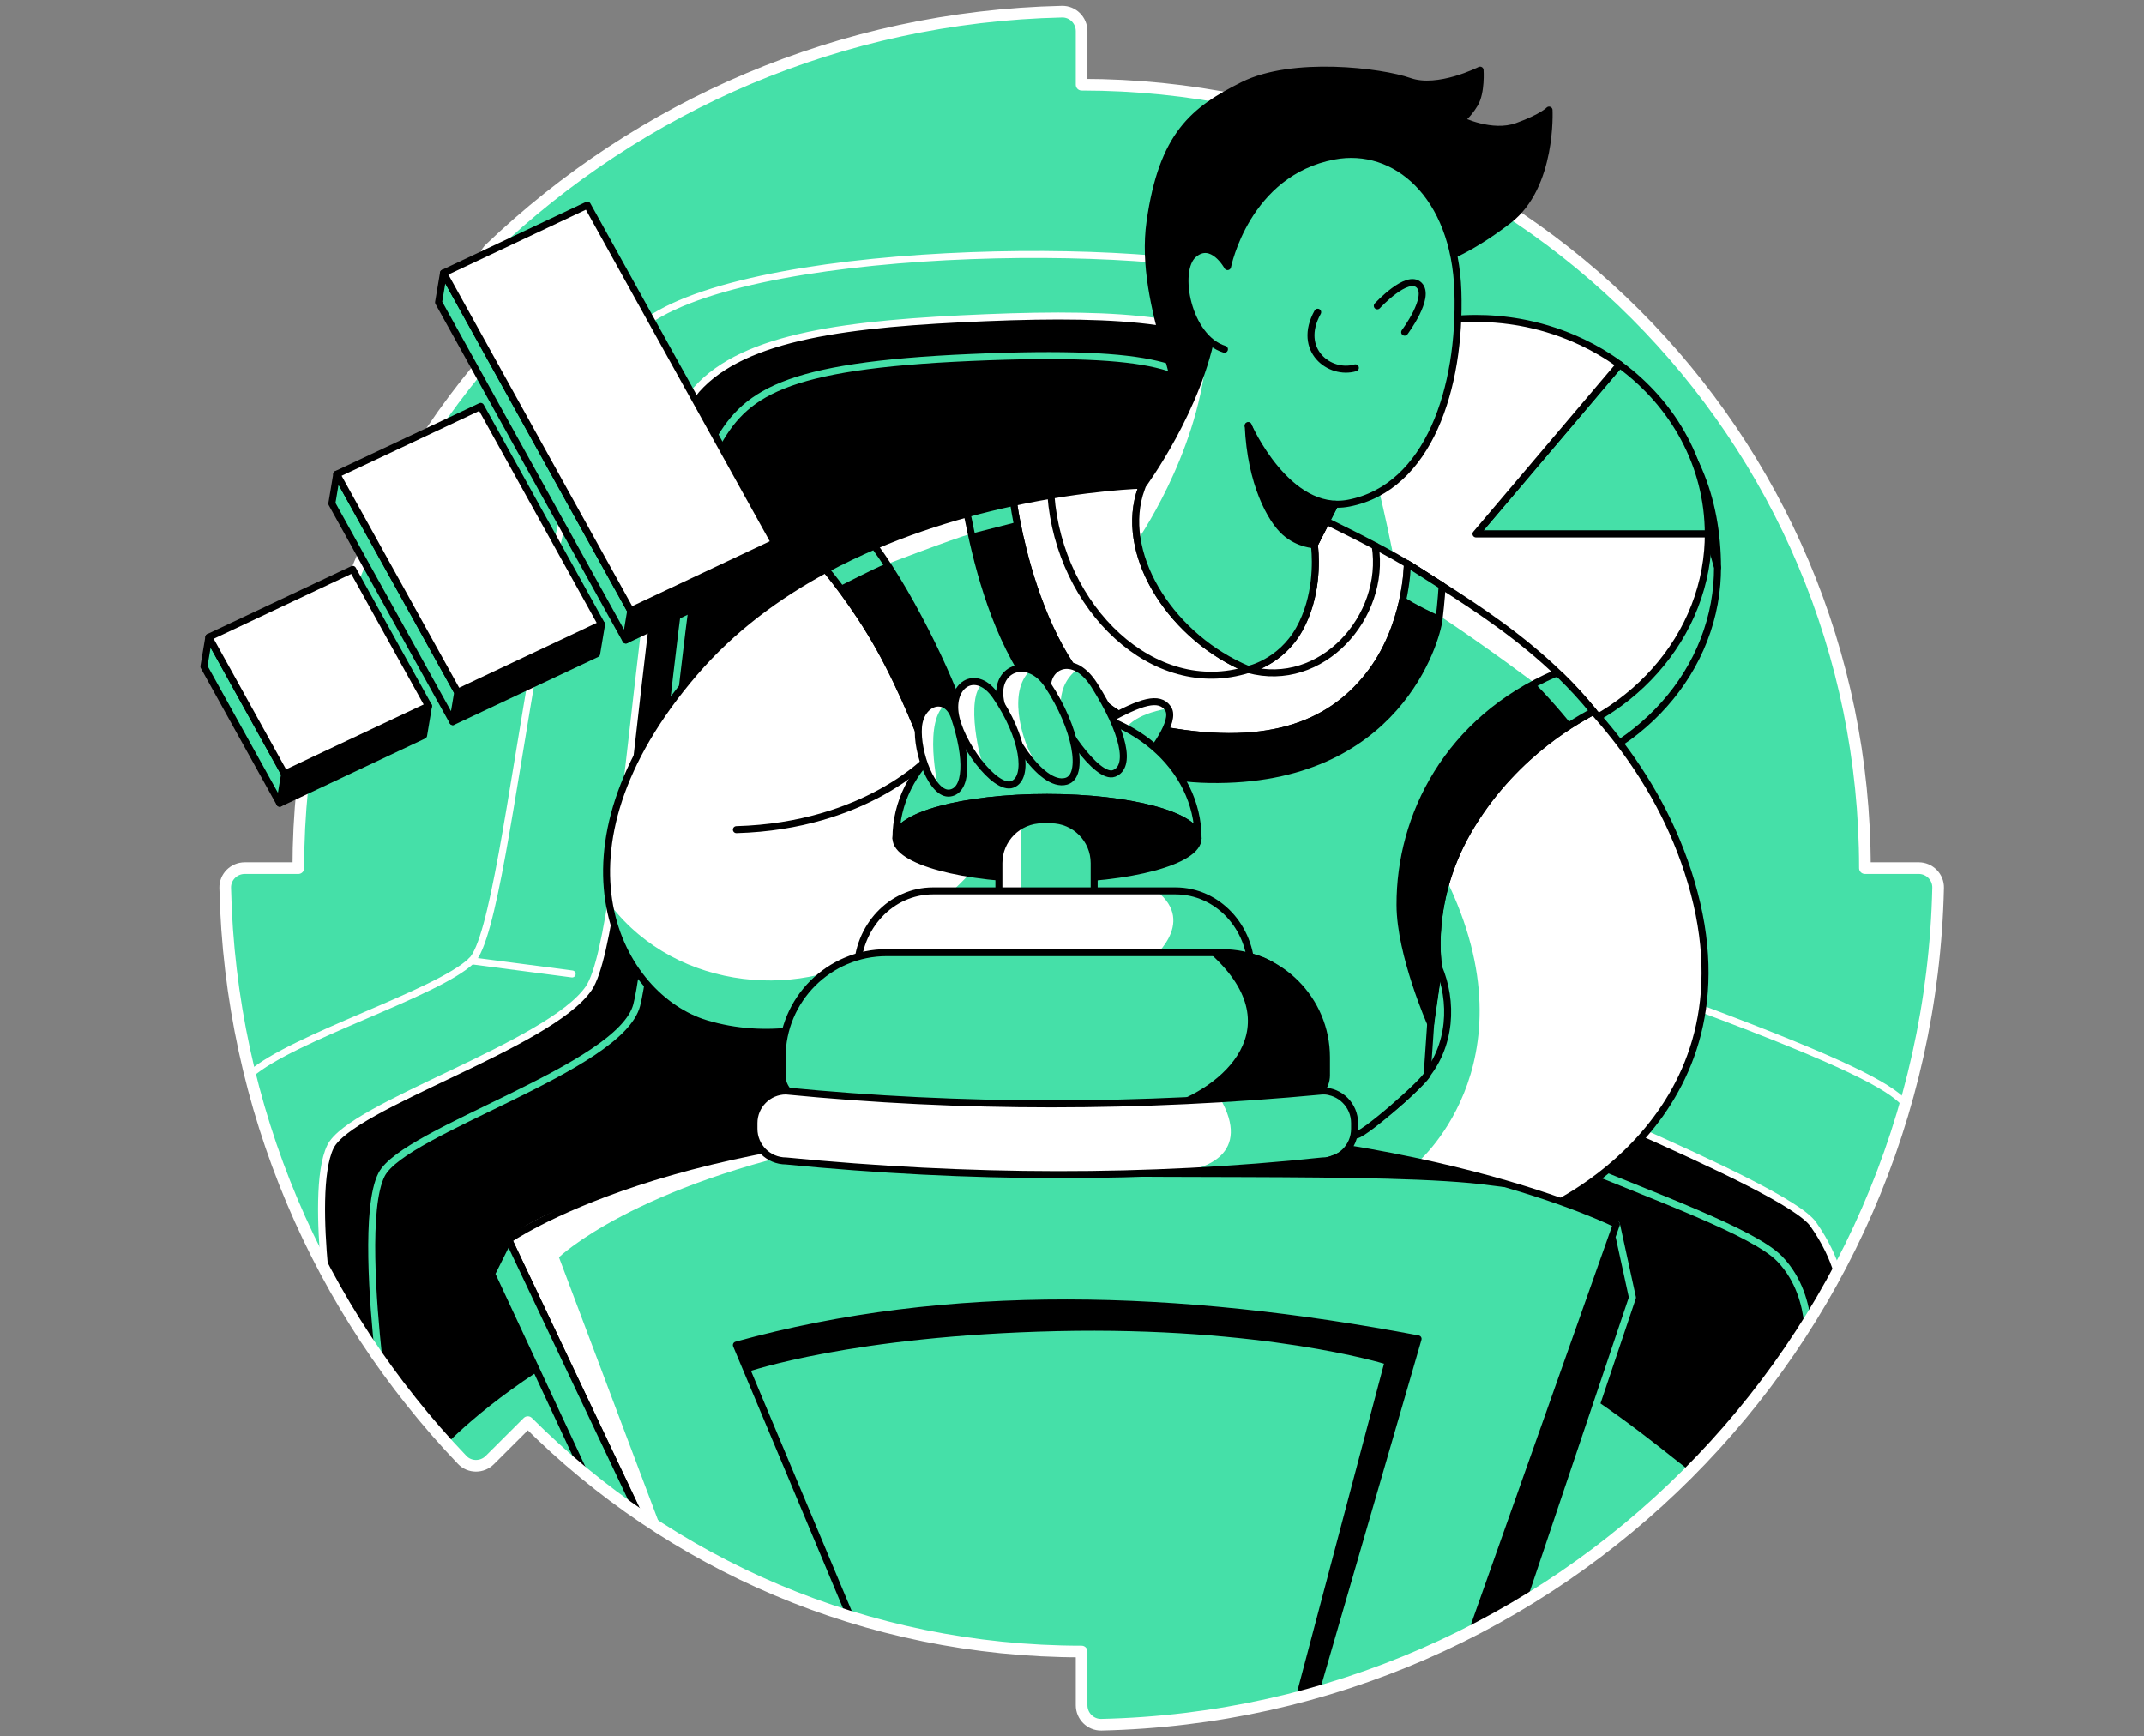 <svg width="368" height="298" viewBox="0 0 368 298" fill="none" xmlns="http://www.w3.org/2000/svg">
<rect x="0" y="0" width="368" height="298" fill="#808080" stroke="none"/>
<path d="M90.214 244.065C114.543 268.391 148.148 283.433 185.27 283.433V292.656C185.27 294.513 186.795 296.038 188.652 295.999C267.162 294.227 330.505 230.897 332.281 152.37C332.324 150.509 330.799 148.984 328.938 148.984H319.715C319.715 74.734 259.52 14.539 185.27 14.539V5.344C185.27 3.48 183.745 1.955 181.888 2.001C143.85 2.861 109.364 18.176 83.719 42.66C82.374 43.941 82.374 46.096 83.687 47.408L90.193 53.932C65.867 78.261 50.824 111.866 50.824 148.988H41.619C39.762 148.988 38.234 150.513 38.276 152.373C39.136 190.411 54.451 224.897 78.939 250.543C80.22 251.891 82.367 251.887 83.687 250.574L90.21 244.069L90.214 244.065Z" fill="#45E0A8"/>
<path d="M294.799 97.425H254.914L281.412 67.779C290.688 74.553 294.799 85.63 294.799 97.425Z" fill="black" stroke="black" stroke-width="1.2" stroke-linecap="round" stroke-linejoin="round"/>
<path d="M294.799 97.425C294.799 98.38 294.756 99.332 294.682 100.273C293.193 118.011 277.97 132.417 258.968 134.232C257.631 134.355 256.283 134.423 254.914 134.423C253.545 134.423 252.194 134.359 250.86 134.232C231.866 132.417 216.636 118.011 215.146 100.273C215.072 99.332 215.029 98.38 215.029 97.425C215.029 96.47 215.072 95.518 215.146 94.577C216.636 76.838 231.862 62.436 250.86 60.621C252.197 60.498 253.545 60.43 254.914 60.43C255.508 60.43 256.103 60.445 256.697 60.466C256.938 60.476 257.178 60.491 257.426 60.501C257.698 60.515 257.978 60.533 258.257 60.558C259.089 60.621 259.913 60.71 260.734 60.823C261.006 60.858 261.282 60.901 261.554 60.943C261.827 60.986 262.096 61.032 262.372 61.078C265.623 61.654 268.793 62.603 271.796 63.904C272.299 64.124 272.79 64.347 273.282 64.58C273.784 64.821 274.28 65.072 274.768 65.33C275.242 65.581 275.705 65.84 276.165 66.109C276.36 66.225 276.555 66.335 276.746 66.455C277.089 66.66 277.421 66.873 277.757 67.085C277.92 67.191 278.083 67.297 278.239 67.403C278.465 67.552 278.688 67.704 278.911 67.863C279.134 68.015 279.356 68.175 279.576 68.337L293.224 91.633L294.802 97.414L294.799 97.425Z" fill="#45E0A8" stroke="black" stroke-width="1.2" stroke-linecap="round" stroke-linejoin="round"/>
<path d="M293.221 91.644H253.336L277.991 62.567C287.267 69.342 293.217 79.849 293.217 91.644H293.221Z" fill="#45E0A8" stroke="black" stroke-width="1.2" stroke-linecap="round" stroke-linejoin="round"/>
<path d="M293.221 91.644C293.221 92.599 293.178 93.551 293.104 94.492C291.615 112.23 276.392 126.636 257.39 128.451C256.053 128.575 254.705 128.642 253.336 128.642C251.967 128.642 250.616 128.578 249.282 128.451C230.288 126.636 215.058 112.23 213.568 94.492C213.494 93.551 213.452 92.599 213.452 91.644C213.452 90.689 213.494 89.737 213.568 88.796C215.058 71.058 230.284 56.656 249.282 54.841C250.619 54.717 251.967 54.65 253.336 54.65C253.931 54.65 254.525 54.664 255.119 54.685C255.36 54.696 255.6 54.71 255.848 54.721C256.12 54.735 256.4 54.752 256.679 54.777C257.511 54.841 258.335 54.929 259.156 55.043C259.428 55.078 259.704 55.12 259.977 55.163C260.249 55.205 260.518 55.251 260.794 55.297C264.045 55.874 267.215 56.822 270.218 58.124C270.721 58.343 271.213 58.566 271.704 58.8C272.207 59.04 272.702 59.291 273.19 59.55C273.664 59.801 274.128 60.059 274.588 60.328C274.782 60.445 274.977 60.554 275.168 60.675C275.511 60.88 275.843 61.092 276.18 61.304C276.342 61.411 276.505 61.517 276.661 61.623C276.887 61.771 277.11 61.923 277.333 62.083C277.556 62.235 277.779 62.394 277.998 62.557L253.343 91.634H293.228L293.221 91.644Z" fill="white" stroke="black" stroke-width="1.2" stroke-linecap="round" stroke-linejoin="round"/>
<path d="M54.768 215.5C53.823 208.277 53.495 199.216 56.718 194.674C62.57 186.431 99.002 177.124 101.662 168.346C104.322 159.569 106.979 72.077 118.947 63.034C130.916 53.992 212.557 47.252 219.204 60.993C225.851 74.734 232.234 171.803 243.406 177.651C254.574 183.502 311.486 201.852 314.677 210.626C315.482 212.839 315.881 214.747 316.027 216.364L311 226.5L300.5 240.5L290.385 251.94C280.554 244.51 244.664 211.977 183.572 210.891C118.605 209.735 84.343 239.341 76.5 247.096L60.5 225L54.768 215.5Z" fill="black"/>
<path d="M290.358 251.919C280.488 244.449 244.608 211.976 183.572 210.891C118.605 209.735 84.343 239.341 76.5 247.096L60.5 225L54.768 215.5C53.823 208.277 53.495 199.216 56.718 194.674C62.57 186.431 99.002 177.124 101.662 168.346C104.322 159.569 106.979 72.077 118.947 63.034C130.916 53.992 212.557 47.252 219.204 60.993C225.851 74.734 232.234 171.803 243.406 177.651C254.574 183.502 311.486 201.852 314.677 210.626C315.59 213.136 315.981 215.255 316.073 217" stroke="black" stroke-width="1.2" stroke-linecap="round" stroke-linejoin="round"/>
<path d="M55.704 217.5C55.061 210.454 54.687 200.968 56.718 196.8C60.175 189.707 94.328 179.384 101.054 169.609C107.779 159.834 110.528 77.04 119.567 66.844C127.778 57.586 145.824 55.488 169.208 54.523C192.788 53.546 208.824 54.82 214.817 61.969C225.367 74.557 223.06 165.021 241.616 175.903C254.511 183.467 306.371 203.218 311.221 210.095C313.45 213.256 314.66 216.096 315.317 218.241C315.317 218.241 327.881 192.784 327 189.419C324.454 186.494 316.898 182.439 292.075 173.129C260.161 161.161 250.467 159.091 247.655 141.937C241.386 103.687 235.432 55.584 219.208 48.406C202.987 41.224 131.142 41.295 111.239 55.053C93.154 67.552 88.194 157.917 80.924 164.886C74.982 170.581 49.906 178.12 42.827 184.5C45.5 195.5 55.704 217.5 55.704 217.5Z" fill="#45E0A8"/>
<path d="M43 184.347C50.304 178 75.029 170.536 80.924 164.886C88.194 157.917 93.154 67.552 111.239 55.053C131.142 41.295 202.987 41.224 219.208 48.406C235.432 55.584 241.386 103.687 247.655 141.937C250.467 159.091 260.161 161.161 292.075 173.129C316.427 182.263 324.16 186.338 326.849 189.251M55.704 217.5C55.061 210.454 54.687 200.968 56.718 196.8C60.175 189.707 94.328 179.384 101.054 169.609C107.779 159.834 110.528 77.04 119.567 66.844C127.778 57.586 145.824 55.488 169.208 54.523C192.788 53.546 208.824 54.82 214.817 61.969C225.367 74.557 223.06 165.021 241.616 175.903C254.511 183.467 306.371 203.218 311.221 210.095C313.419 213.212 314.626 216.016 315.289 218.151" stroke="white" stroke-width="1.2" stroke-linecap="round" stroke-linejoin="round"/>
<path d="M80.92 164.89L98.206 167.151" stroke="white" stroke-width="1.2" stroke-linecap="round" stroke-linejoin="round"/>
<path d="M64.973 232.731C64.01 223.772 62.69 207.068 65.496 201.587C69.398 193.963 106.449 183.325 109.286 172.51C112.123 161.695 117.794 85.991 122.761 76.771C127.725 67.552 134.107 62.765 166.728 61.347C199.35 59.928 205.166 63.328 207.827 68.999C210.487 74.674 220.966 164.087 227.673 174.856C238.354 192.01 296.663 206.904 305.479 216.06C308.86 219.569 309.93 223.995 310.243 227" stroke="#45E0A8" stroke-width="1.2" stroke-linecap="round" stroke-linejoin="round"/>
<path d="M225.59 103.191C224.705 105.852 221.532 118.602 208.216 116.133C188.295 112.446 193.654 90.905 195.582 84.848C192.416 95.893 201.416 109.538 214.244 114.894C214.244 114.894 219.802 113.734 223.018 107.978C226.12 102.441 225.855 96.165 225.668 94.145C225.859 95.967 226.308 101.037 225.59 103.191V103.191Z" fill="#45E0A8" stroke="black" stroke-width="1.2" stroke-linecap="round" stroke-linejoin="round"/>
<path d="M264.947 207.704H240.257L228.83 196.719C228.83 196.719 230.344 196.043 232.612 194.692C232.888 194.519 233.178 194.342 233.482 194.154C233.486 194.154 233.493 194.151 233.497 194.144C235.319 193.008 237.501 191.494 239.737 189.587C239.751 189.576 239.762 189.566 239.773 189.562C239.783 189.559 239.787 189.552 239.787 189.552C241.241 188.317 242.712 186.923 244.113 185.363C249.321 179.572 249.342 171.686 246.94 166.015C246.94 166.015 245.217 162.697 244.113 161.515C240.562 157.701 207.522 155.66 186.72 157.807C179.694 158.536 174.664 153.138 172.753 155.667C163.884 167.391 141.731 181.903 121.162 175.67C106.346 171.18 92.588 146.412 119.209 115.418C125.673 107.893 133.53 102.127 141.727 97.712C152.652 91.821 164.174 88.326 173.786 86.26C186.671 83.479 196.124 83.26 196.124 83.26C196.06 83.422 196 83.578 195.947 83.737C195.805 84.102 195.682 84.473 195.575 84.841C192.409 95.886 201.409 109.531 214.237 114.887C214.237 114.887 219.795 113.727 223.011 107.971C226.113 102.434 225.848 96.158 225.66 94.138C225.657 94.092 225.65 94.05 225.646 94.007C225.636 93.919 225.632 93.845 225.622 93.778C225.6 93.579 225.586 93.47 225.586 93.47L227.638 89.451C227.638 89.451 236.284 93.59 241.563 96.763C242.001 97.029 242.415 97.283 242.801 97.535C251.546 103.16 266.023 112.28 277.227 126.537C282.717 133.521 287.419 141.746 290.274 151.39C302.31 192.01 264.944 207.697 264.944 207.697L264.947 207.704Z" fill="white"/>
<path d="M104.821 155.373C116.287 170.207 138.26 171.898 151.923 162.23C165.586 152.561 169.644 146.044 169.644 146.044L175.421 148.998C175.421 148.998 166.845 172.915 136.498 176.753C108 181 104.821 155.373 104.821 155.373Z" fill="#45E0A8"/>
<path d="M246.508 147.587C264.947 181.022 243.406 199.404 243.406 199.404L227.67 196.549C227.67 196.549 244.202 188.827 244.733 181.114C245.263 173.402 244.11 161.522 244.11 161.522" fill="#45E0A8"/>
<path d="M264.947 207.704H240.257L228.83 196.719C228.83 196.719 230.344 196.043 232.612 194.692C232.888 194.519 233.178 194.342 233.482 194.154C233.486 194.154 233.493 194.151 233.497 194.144C235.319 193.008 237.501 191.494 239.737 189.587C239.751 189.576 239.762 189.566 239.773 189.562C239.783 189.559 239.787 189.552 239.787 189.552C241.241 188.317 242.712 186.923 244.113 185.363C249.321 179.572 249.342 171.686 246.94 166.015C246.94 166.015 245.217 162.697 244.113 161.515C240.562 157.701 207.522 155.66 186.72 157.807C179.694 158.536 174.664 153.138 172.753 155.667C163.884 167.391 141.731 181.903 121.162 175.67C106.346 171.18 92.588 146.412 119.209 115.418C125.673 107.893 133.53 102.127 141.727 97.712C152.652 91.821 164.174 88.326 173.786 86.26C186.671 83.479 196.124 83.26 196.124 83.26C196.06 83.422 196 83.578 195.947 83.737C195.805 84.102 195.682 84.473 195.575 84.841C192.409 95.886 201.409 109.531 214.237 114.887C214.237 114.887 219.795 113.727 223.011 107.971C226.113 102.434 225.848 96.158 225.66 94.138C225.657 94.092 225.65 94.05 225.646 94.007C225.636 93.919 225.632 93.845 225.622 93.778C225.6 93.579 225.586 93.47 225.586 93.47L227.638 89.451C227.638 89.451 236.284 93.59 241.563 96.763C242.001 97.029 242.415 97.283 242.801 97.535C251.546 103.16 266.023 112.28 277.227 126.537C282.717 133.521 287.419 141.746 290.274 151.39C302.31 192.01 264.944 207.697 264.944 207.697L264.947 207.704Z" stroke="black" stroke-width="1.2" stroke-linecap="round" stroke-linejoin="round"/>
<path d="M273.477 122.087C271.616 123.187 260.458 128.684 252.537 141.675C244.782 154.393 246.944 166.022 246.944 166.022L245.624 174.866L244.973 184.337C245.093 185.172 233.019 195.817 232.612 194.699C230.79 193.549 199.739 168.895 186.724 157.818C183.186 154.807 180.957 152.897 180.957 152.897L177.876 137.695L166.392 127.68L164.089 125.674L158.397 127.319C158.397 127.319 155.206 118.8 150.95 111.173C146.694 103.549 141.731 97.722 141.731 97.722C144.49 96.233 147.292 94.899 150.094 93.696C155.5 91.379 160.902 89.578 166 88.177C168.699 87.431 171.306 86.801 173.79 86.27C173.924 86.383 173.992 86.447 173.992 86.447C173.992 86.447 178.605 121.022 197.928 124.959C217.255 128.9 228.066 124.517 234.806 116.076C241.545 107.628 241.566 96.774 241.566 96.774C242.005 97.039 242.419 97.294 242.804 97.545C244.28 98.493 245.868 99.494 247.527 100.549C253.814 104.553 261.165 109.428 267.777 115.86C269.762 117.788 271.68 119.861 273.473 122.09L273.477 122.087Z" fill="#45E0A8"/>
<path d="M152.252 96.809C152.252 96.809 163.491 92.49 166.707 91.587C167.684 91.315 166 88.17 166 88.17L150.094 93.689L152.252 96.806V96.809Z" fill="white"/>
<path d="M247.22 105.764C255.484 111.24 263.525 117.329 263.525 117.329L267.781 115.857C267.781 115.857 255.668 105.551 250.269 102.311C244.87 99.07 246.997 104.586 246.997 104.586L247.22 105.764V105.764Z" fill="white"/>
<path d="M273.477 122.087C271.616 123.187 260.458 128.684 252.537 141.675C244.782 154.393 246.944 166.022 246.944 166.022L245.624 174.866L244.973 184.337C245.093 185.172 233.019 195.817 232.612 194.699C230.79 193.549 199.739 168.895 186.724 157.818C183.186 154.807 180.957 152.897 180.957 152.897L177.876 137.695L166.392 127.68L164.089 125.674L158.397 127.319C158.397 127.319 155.206 118.8 150.95 111.173C146.694 103.549 141.731 97.722 141.731 97.722C144.49 96.233 147.292 94.899 150.094 93.696C155.5 91.379 160.902 89.578 166 88.177C168.699 87.431 171.306 86.801 173.79 86.27C173.924 86.383 173.992 86.447 173.992 86.447C173.992 86.447 178.605 121.022 197.928 124.959C217.255 128.9 228.066 124.517 234.806 116.076C241.545 107.628 241.566 96.774 241.566 96.774C242.005 97.039 242.419 97.294 242.804 97.545C244.28 98.493 245.868 99.494 247.527 100.549C253.814 104.553 261.165 109.428 267.777 115.86C269.762 117.788 271.68 119.861 273.473 122.09L273.477 122.087Z" stroke="black" stroke-width="1.2" stroke-linecap="round" stroke-linejoin="round"/>
<path d="M180.381 85C181.842 104.387 198.02 120.035 214.244 114.894" stroke="black" stroke-width="1.2" stroke-linecap="round" stroke-linejoin="round"/>
<path d="M236.044 93.693C237.972 105.859 226.831 118.351 214.244 114.894" stroke="black" stroke-width="1.2" stroke-linecap="round" stroke-linejoin="round"/>
<path d="M126.395 142.383C148.643 141.753 159.43 130.05 159.43 130.05" stroke="black" stroke-width="1.2" stroke-linecap="round" stroke-linejoin="round"/>
<path d="M158.397 127.315C158.397 127.315 155.206 118.797 150.95 111.169C146.694 103.545 141.731 97.719 141.731 97.719C144.49 96.229 147.292 94.895 150.094 93.693C156.975 103.061 164.135 118.577 165.618 124.468C165.925 125.685 158.394 127.315 158.394 127.315H158.397Z" fill="black"/>
<path d="M144.034 100.634C154.184 95.483 152.252 96.813 152.252 96.813L150.094 93.696L141.731 97.722L144.034 100.637V100.634Z" fill="#45E0A8"/>
<path d="M158.397 127.315C158.397 127.315 155.206 118.797 150.95 111.169C146.694 103.545 141.731 97.719 141.731 97.719C144.49 96.229 147.292 94.895 150.094 93.693C156.975 103.061 164.135 118.577 165.618 124.468C165.925 125.685 158.394 127.315 158.394 127.315H158.397Z" stroke="black" stroke-width="1.2" stroke-linecap="round" stroke-linejoin="round"/>
<path d="M247.531 100.545C247.52 100.701 247.386 103.163 246.993 106.372C246.597 109.683 239.946 134.306 207.607 133.775C176.556 133.259 169.127 103.956 166 88.17C168.699 87.424 171.306 86.794 173.79 86.263C173.924 86.376 173.992 86.44 173.992 86.44C173.992 86.44 178.605 121.015 197.928 124.952C217.255 128.893 228.066 124.51 234.806 116.069C241.545 107.621 241.566 96.767 241.566 96.767C242.005 97.032 242.419 97.287 242.804 97.538C244.28 98.486 245.868 99.487 247.527 100.542L247.531 100.545Z" fill="black"/>
<path d="M240.901 102.374C242.518 103.616 247.216 105.763 247.216 105.763L247.527 100.545L241.563 96.77L240.898 102.374H240.901Z" fill="#45E0A8"/>
<path d="M166.711 91.591L174.911 89.497L173.995 86.444L166 88.174L166.711 91.591Z" fill="#45E0A8"/>
<path d="M247.531 100.545C247.52 100.701 247.386 103.163 246.993 106.372C246.597 109.683 239.946 134.306 207.607 133.775C176.556 133.259 169.127 103.956 166 88.17C168.699 87.424 171.306 86.794 173.79 86.263C173.924 86.376 173.992 86.44 173.992 86.44C173.992 86.44 178.605 121.015 197.928 124.952C217.255 128.893 228.066 124.51 234.806 116.069C241.545 107.621 241.566 96.767 241.566 96.767C242.005 97.032 242.419 97.287 242.804 97.538C244.28 98.486 245.868 99.487 247.527 100.542L247.531 100.545Z" stroke="black" stroke-width="1.2" stroke-linecap="round" stroke-linejoin="round"/>
<path d="M273.477 122.087C271.616 123.187 260.458 128.685 252.537 141.675C244.782 154.393 246.944 166.022 246.944 166.022L245.568 175.677C245.568 175.677 240.332 163.836 240.303 155.317C240.254 140.069 248.458 123.58 267.052 115.556L267.781 115.857C269.766 117.785 271.683 119.858 273.477 122.087V122.087Z" fill="black"/>
<path d="M263.522 117.328C267.208 121.142 269.699 124.305 269.699 124.305C269.699 124.305 273.93 122.645 273.473 122.086C273.017 121.527 267.045 115.556 267.045 115.556L263.518 117.328H263.522Z" fill="#45E0A8"/>
<path d="M273.477 122.087C271.616 123.187 260.458 128.685 252.537 141.675C244.782 154.393 246.944 166.022 246.944 166.022L245.568 175.677C245.568 175.677 240.332 163.836 240.303 155.317C240.254 140.069 248.458 123.58 267.052 115.556L267.781 115.857C269.766 117.785 271.683 119.858 273.477 122.087V122.087Z" stroke="black" stroke-width="1.2" stroke-linecap="round" stroke-linejoin="round"/>
<path d="M190.117 123.569C195.773 120.466 198.972 119.373 200.479 121.591C201.986 123.806 197.295 129.494 197.295 129.494" fill="#45E0A8"/>
<path d="M200.482 121.591C194.564 122.606 193.301 124.959 193.301 124.959L190.12 123.569C190.12 123.569 195.186 119.858 198.023 120.034C200.861 120.211 200.486 121.588 200.486 121.588L200.482 121.591Z" fill="white"/>
<path d="M190.117 123.569C195.773 120.466 198.972 119.373 200.479 121.591C201.986 123.806 197.295 129.494 197.295 129.494" stroke="black" stroke-width="1.2" stroke-linecap="round" stroke-linejoin="round"/>
<path d="M277.446 210.099L280.195 222.686L262.918 274L250.149 281L277.446 210.099Z" fill="black"/>
<path d="M250.228 280.794L277.446 210.099L280.195 222.686L262.918 274" stroke="#45E0A8" stroke-width="1.2" stroke-linecap="round" stroke-linejoin="round"/>
<path d="M205.644 143.876C205.644 140.002 194.036 136.861 179.712 136.861C165.388 136.861 153.787 140.002 153.787 143.876C153.787 131.611 165.395 121.669 179.712 121.669C194.029 121.669 205.644 131.611 205.644 143.876V143.876Z" fill="#45E0A8" stroke="black" stroke-width="1.2" stroke-linecap="round" stroke-linejoin="round"/>
<path d="M205.644 143.876C205.644 147.75 194.036 150.891 179.712 150.891C165.388 150.891 153.787 147.75 153.787 143.876C153.787 140.002 165.395 136.861 179.712 136.861C194.029 136.861 205.644 140.002 205.644 143.876V143.876Z" fill="black" stroke="black" stroke-width="1.2" stroke-linecap="round" stroke-linejoin="round"/>
<path d="M252.767 279.769L277.446 210.099C277.446 210.099 244.205 193.079 179.051 193.079C115.226 193.079 87.302 212.76 87.302 212.76L109.571 259.799L115 263.5" fill="#45E0A8"/>
<path d="M144.034 196.27C108.752 203.363 95.942 215.774 95.942 215.774L113.648 262.755L109.57 259.798L87.302 212.76C87.302 212.76 89.209 209.201 104.917 204.421C120.621 199.642 137.121 196.451 137.121 196.451L144.034 196.274V196.27Z" fill="white"/>
<path d="M252.766 279.773L277.446 210.099C277.446 210.099 244.205 193.079 179.051 193.079C115.226 193.079 87.302 212.76 87.302 212.76L109.5 259.65" stroke="black" stroke-width="1.2" stroke-linecap="round" stroke-linejoin="round"/>
<path d="M178.884 140.692H180.37C184.474 140.692 187.806 144.024 187.806 148.128V154.489H171.451V148.128C171.451 144.024 174.784 140.692 178.888 140.692H178.884Z" fill="#45E0A8"/>
<path d="M175.194 141.672V152.89L171.451 153.307C171.451 153.307 170.237 146.512 173 144C175.763 141.485 175.194 141.672 175.194 141.672Z" fill="white"/>
<path d="M178.884 140.692H180.37C184.474 140.692 187.806 144.024 187.806 148.128V154.489H171.451V148.128C171.451 144.024 174.784 140.692 178.888 140.692H178.884Z" stroke="black" stroke-width="1.2" stroke-linecap="round" stroke-linejoin="round"/>
<path d="M145.962 277.479L126.395 230.841C162.858 220.769 202.276 221.993 243.406 229.776L225.873 290.242" fill="#45E0A8"/>
<path d="M145.962 277.479L126.395 230.841C162.858 220.769 202.276 221.993 243.406 229.776L225.873 290.242" stroke="black" stroke-width="1.2" stroke-linecap="round" stroke-linejoin="round"/>
<path d="M212.256 172.221C191.079 175.705 170.199 175.776 149.634 172.238C148.198 171.991 147.14 170.675 147.14 169.129V166.73C147.14 159.088 152.963 152.894 160.141 152.894H201.774C208.955 152.894 214.775 159.088 214.775 166.73V169.111C214.775 170.671 213.703 171.984 212.256 172.224V172.221Z" fill="white"/>
<path d="M198.526 152.925C205.644 158.508 197.295 164.89 197.295 164.89L214.495 163.875C214.495 163.875 212.468 155.908 207.19 154.15C201.321 152.193 198.526 152.925 198.526 152.925Z" fill="#45E0A8"/>
<path d="M212.256 172.221C191.079 175.705 170.199 175.776 149.634 172.238C148.198 171.991 147.14 170.675 147.14 169.129V166.73C147.14 159.088 152.963 152.894 160.141 152.894H201.774C208.955 152.894 214.775 159.088 214.775 166.73V169.111C214.775 170.671 213.703 171.984 212.256 172.224V172.221Z" stroke="black" stroke-width="1.2" stroke-linecap="round" stroke-linejoin="round"/>
<path d="M224.192 188.586C194.939 193.111 166.095 193.203 137.687 188.607C135.702 188.285 134.241 186.58 134.241 184.571V181.458C134.241 171.538 142.283 163.496 152.203 163.496H209.712C219.632 163.496 227.674 171.538 227.674 181.458V184.546C227.674 186.57 226.191 188.278 224.192 188.586V188.586Z" fill="#45E0A8"/>
<path d="M207.328 163.295C222.222 176.236 209.631 186.874 200.058 189.711C190.485 192.548 226.994 187.228 226.994 187.228C226.994 187.228 229.365 177.842 224.673 171.52C219.986 165.198 217.255 163.295 210.519 163.295C203.783 163.295 207.328 163.295 207.328 163.295V163.295Z" fill="black"/>
<path d="M224.192 188.586C194.939 193.111 166.095 193.203 137.687 188.607C135.702 188.285 134.241 186.58 134.241 184.571V181.458C134.241 171.538 142.283 163.496 152.203 163.496H209.712C219.632 163.496 227.674 171.538 227.674 181.458V184.546C227.674 186.57 226.191 188.278 224.192 188.586V188.586Z" stroke="black" stroke-width="1.2" stroke-linecap="round" stroke-linejoin="round"/>
<path d="M226.994 199.242C196.945 202.44 166.226 202.309 134.917 199.242C131.875 199.242 129.409 196.776 129.409 193.733V192.739C129.409 189.697 131.875 187.231 134.917 187.231C164.96 190.185 195.653 190.185 226.994 187.231C230.037 187.231 232.503 189.697 232.503 192.739V193.733C232.503 196.776 230.037 199.242 226.994 199.242Z" fill="white"/>
<path d="M209.461 188.579C214.775 197.869 207.186 200.947 201.31 201.166C195.434 201.385 220.888 201.767 227.67 199.196C234.452 196.627 233.73 190.21 230.79 188.756C227.85 187.305 225.409 187.938 220.089 187.938C214.768 187.938 209.458 188.579 209.458 188.579H209.461Z" fill="#45E0A8"/>
<path d="M226.994 199.242C196.945 202.44 166.226 202.309 134.917 199.242C131.875 199.242 129.409 196.776 129.409 193.733V192.739C129.409 189.697 131.875 187.231 134.917 187.231C164.96 190.185 195.653 190.185 226.994 187.231C230.037 187.231 232.503 189.697 232.503 192.739V193.733C232.503 196.776 230.037 199.242 226.994 199.242Z" stroke="black" stroke-width="1.2" stroke-linecap="round" stroke-linejoin="round"/>
<path d="M128.326 235.447C128.326 235.447 146.118 229.249 181.442 228.45C216.767 227.65 237.554 234.036 237.554 234.036L222.13 292.295L225.696 290.845L243.402 229.78C243.402 229.78 209.903 223.617 182.369 223.617C152.715 223.617 126.391 230.845 126.391 230.845L128.323 235.447H128.326Z" fill="black"/>
<path d="M100.183 252.5L84.377 218.611L87.302 212.76L109.5 259.566" fill="#45E0A8"/>
<path d="M100.183 252.5L84.377 218.611L87.302 212.76L109.5 259.566" stroke="black" stroke-width="1.2" stroke-linecap="round" stroke-linejoin="round"/>
<path d="M90.596 244.065C114.925 268.391 148.53 283.433 185.652 283.433V292.656C185.652 294.513 187.177 296.038 189.034 295.999C267.544 294.227 330.887 230.897 332.663 152.37C332.706 150.509 331.181 148.984 329.32 148.984H320.097C320.097 74.734 259.902 14.539 185.652 14.539V5.344C185.652 3.48 184.127 1.955 182.27 2.001C144.232 2.861 109.746 18.176 84.101 42.66C82.756 43.941 82.756 46.096 84.069 47.408L90.575 53.932C66.249 78.261 51.206 111.866 51.206 148.988H42.001C40.144 148.988 38.616 150.513 38.658 152.373C39.518 190.411 54.833 224.897 79.321 250.543C80.602 251.891 82.749 251.887 84.069 250.574L90.592 244.069L90.596 244.065Z" stroke="white" stroke-width="2" stroke-linecap="round" stroke-linejoin="round"/>
<path d="M202.053 75.933C205.109 68.486 195.271 52.93 197.401 38.036C199.527 23.142 204.848 18.89 213.356 14.634C221.864 10.378 237.024 12.239 241.945 13.969C246.866 15.699 254.044 12.037 254.044 12.037C254.044 12.037 254.309 15.833 253.113 17.825C251.918 19.82 250.718 20.616 250.718 20.616C250.718 20.616 256.036 23.277 260.426 21.681C264.816 20.086 265.878 18.89 265.878 18.89C265.878 18.89 266.543 31.92 258.965 37.771C251.387 43.623 246.6 44.818 246.6 44.818L202.056 75.933H202.053Z" fill="black" stroke="black" stroke-width="1.2" stroke-linecap="round" stroke-linejoin="round"/>
<path d="M227.642 89.458L225.59 93.477C225.59 93.477 225.604 93.587 225.625 93.785C225.629 93.852 225.639 93.926 225.65 94.015C225.653 94.057 225.66 94.1 225.664 94.146C225.851 96.166 226.117 102.442 223.014 107.978C219.795 113.734 214.241 114.895 214.241 114.895C201.413 109.542 192.413 95.897 195.579 84.848C195.731 84.385 195.855 84.01 195.95 83.745C196.003 83.582 196.064 83.426 196.127 83.267C196.127 83.267 205.909 70.039 208.216 56.217L231.494 81.919L227.642 89.462V89.458Z" fill="#45E0A8"/>
<path d="M207.031 61.365C205.379 78.463 194.946 93.166 194.946 93.166L195.5 85L204.5 68.5L207.031 61.365Z" fill="white"/>
<path d="M227.642 89.458L225.59 93.477C225.59 93.477 225.604 93.587 225.625 93.785C225.629 93.852 225.639 93.926 225.65 94.015C225.653 94.057 225.66 94.1 225.664 94.146C225.851 96.166 226.117 102.442 223.014 107.978C219.795 113.734 214.241 114.895 214.241 114.895C201.413 109.542 192.413 95.897 195.579 84.848C195.731 84.385 195.855 84.01 195.95 83.745C196.003 83.582 196.064 83.426 196.127 83.267C196.127 83.267 205.909 70.039 208.216 56.217L231.494 81.919L227.642 89.462V89.458Z" stroke="black" stroke-width="1.2" stroke-linecap="round" stroke-linejoin="round"/>
<path d="M214.244 73.053C214.244 73.053 220.994 88.379 231.498 86.352C245.27 83.691 250.768 66.494 250.237 50.008C249.707 33.519 239.543 24.791 228.961 26.783C213.89 29.62 210.699 45.752 210.699 45.752C210.699 45.752 208.039 40.895 204.848 43.679C201.657 46.464 203.864 57.986 210.165 59.935" fill="#45E0A8"/>
<path d="M214.244 73.053C214.244 73.053 220.994 88.379 231.498 86.352C245.27 83.691 250.768 66.494 250.237 50.008C249.707 33.519 239.543 24.791 228.961 26.783C213.89 29.62 210.699 45.752 210.699 45.752C210.699 45.752 208.039 40.895 204.848 43.679C201.657 46.464 203.864 57.986 210.165 59.935" stroke="black" stroke-width="1.2" stroke-linecap="round" stroke-linejoin="round"/>
<path d="M236.405 52.488C236.405 52.488 241.545 46.902 243.586 48.943C245.627 50.985 241.103 57.009 241.103 57.009" stroke="black" stroke-width="1.2" stroke-linecap="round" stroke-linejoin="round"/>
<path d="M226.166 53.575C222.547 60.073 228.246 64.435 232.637 63.123" stroke="black" stroke-width="1.2" stroke-linecap="round" stroke-linejoin="round"/>
<path d="M214.244 73.053C214.683 82.977 218.146 89.185 220.538 91.315C222.933 93.441 225.59 93.477 225.59 93.477L229.138 86.536C229.138 86.536 226.75 87.77 221.825 83.957C216.901 80.146 214.244 73.053 214.244 73.053Z" fill="black" stroke="black" stroke-width="1.2" stroke-linecap="round" stroke-linejoin="round"/>
<path d="M163.803 123.063C162.444 119.034 157.99 120.392 157.647 124.786C157.3 129.183 160.053 136.485 163.017 136.103C165.982 135.721 166.219 130.234 163.806 123.063H163.803Z" fill="#45E0A8"/>
<path d="M162.55 120.661C158.27 123.371 161.064 135.297 161.064 135.297C161.064 135.297 157.495 131.186 157.615 125.656C157.735 120.123 162.547 120.661 162.547 120.661H162.55Z" fill="white"/>
<path d="M163.803 123.063C162.444 119.034 157.99 120.392 157.647 124.786C157.3 129.183 160.053 136.485 163.017 136.103C165.982 135.721 166.219 130.234 163.806 123.063H163.803Z" stroke="black" stroke-width="1.2" stroke-linecap="round" stroke-linejoin="round"/>
<path d="M187.845 117.615C183.784 111.176 178.488 115.022 180.098 119.401C181.828 124.11 188.256 133.846 191.224 132.732C194.192 131.617 192.982 125.762 187.845 117.615Z" fill="#45E0A8"/>
<path d="M185.337 114.551C180.876 117.576 181.937 122.748 182.999 124.864C184.06 126.983 180.027 122.302 179.769 119.706C179.51 117.109 178.976 115.648 181.64 114.548C184.304 113.447 185.333 114.548 185.333 114.548L185.337 114.551Z" fill="white"/>
<path d="M187.845 117.615C183.784 111.176 178.488 115.022 180.098 119.401C181.828 124.11 188.256 133.846 191.224 132.732C194.192 131.617 192.982 125.762 187.845 117.615Z" stroke="black" stroke-width="1.2" stroke-linecap="round" stroke-linejoin="round"/>
<path d="M179.836 117.558C176.574 112.662 170.998 114.505 171.642 119.712C172.286 124.92 178.622 135.303 182.999 134.079C186.267 133.166 184.679 124.835 179.832 117.554L179.836 117.558Z" fill="#45E0A8"/>
<path d="M177.278 114.703C172.7 118.103 175.495 126.954 176.999 129.554C178.502 132.151 171.646 125.458 171.642 119.716C171.642 113.189 177.278 114.703 177.278 114.703Z" fill="white"/>
<path d="M179.836 117.558C176.574 112.662 170.998 114.505 171.642 119.712C172.286 124.92 178.622 135.303 182.999 134.079C186.267 133.166 184.679 124.835 179.832 117.554L179.836 117.558Z" stroke="black" stroke-width="1.2" stroke-linecap="round" stroke-linejoin="round"/>
<path d="M170.917 119.462C167.694 114.767 163.318 117.251 163.926 122.271C164.535 127.291 170.786 135.735 173.754 134.617C176.723 133.5 175.707 126.442 170.917 119.462V119.462Z" fill="#45E0A8"/>
<path d="M168.678 117.353C165.586 119.511 168.228 131.253 169.162 132.176C170.096 133.1 161.365 123.417 164.457 118.74C166 115.5 168.678 117.353 168.678 117.353Z" fill="white"/>
<path d="M170.917 119.462C167.694 114.767 163.318 117.251 163.926 122.271C164.535 127.291 170.786 135.735 173.754 134.617C176.723 133.5 175.707 126.442 170.917 119.462V119.462Z" stroke="black" stroke-width="1.2" stroke-linecap="round" stroke-linejoin="round"/>
<path d="M48.854 132.82L48.012 137.851L72.709 126.205L73.551 121.174L48.854 132.82Z" fill="black" stroke="black" stroke-width="1.2" stroke-linecap="round" stroke-linejoin="round"/>
<path d="M78.557 118.814L77.715 123.845L102.412 112.202L103.254 107.168L78.557 118.814Z" fill="black" stroke="black" stroke-width="1.2" stroke-linecap="round" stroke-linejoin="round"/>
<path d="M108.26 104.808L107.418 109.843L132.115 98.196L132.957 93.165L108.26 104.808Z" fill="black" stroke="black" stroke-width="1.2" stroke-linecap="round" stroke-linejoin="round"/>
<path d="M76.119 46.852L75.274 51.883L107.418 109.842L108.26 104.808L76.119 46.852Z" fill="#45E0A8" stroke="black" stroke-width="1.2" stroke-linecap="round" stroke-linejoin="round"/>
<path d="M57.801 81.388L56.959 86.422L77.715 123.845L78.557 118.814L57.801 81.388Z" fill="#45E0A8" stroke="black" stroke-width="1.2" stroke-linecap="round" stroke-linejoin="round"/>
<path d="M35.842 109.358L35 114.389L48.012 137.851L48.854 132.82L35.842 109.358Z" fill="#45E0A8" stroke="black" stroke-width="1.2" stroke-linecap="round" stroke-linejoin="round"/>
<path d="M73.551 121.174L48.854 132.82L35.842 109.358L60.539 97.715L73.551 121.174Z" fill="white" stroke="black" stroke-width="1.2" stroke-linecap="round" stroke-linejoin="round"/>
<path d="M103.254 107.168L78.557 118.814L57.801 81.388L82.498 69.745L103.254 107.168Z" fill="white" stroke="black" stroke-width="1.2" stroke-linecap="round" stroke-linejoin="round"/>
<path d="M132.957 93.165L108.26 104.808L76.119 46.852L100.816 35.206L132.957 93.165Z" fill="white" stroke="black" stroke-width="1.2" stroke-linecap="round" stroke-linejoin="round"/>
<path d="M162.462 201.177C191.019 202.829 238.694 201 255.983 203.451C268.181 205.181 236.033 197.943 236.033 197.943L231.084 197.158C231.084 197.158 228.133 199.033 223.198 199.627C201.123 202.284 162.462 201.177 162.462 201.177V201.177Z" fill="black"/>
</svg>
